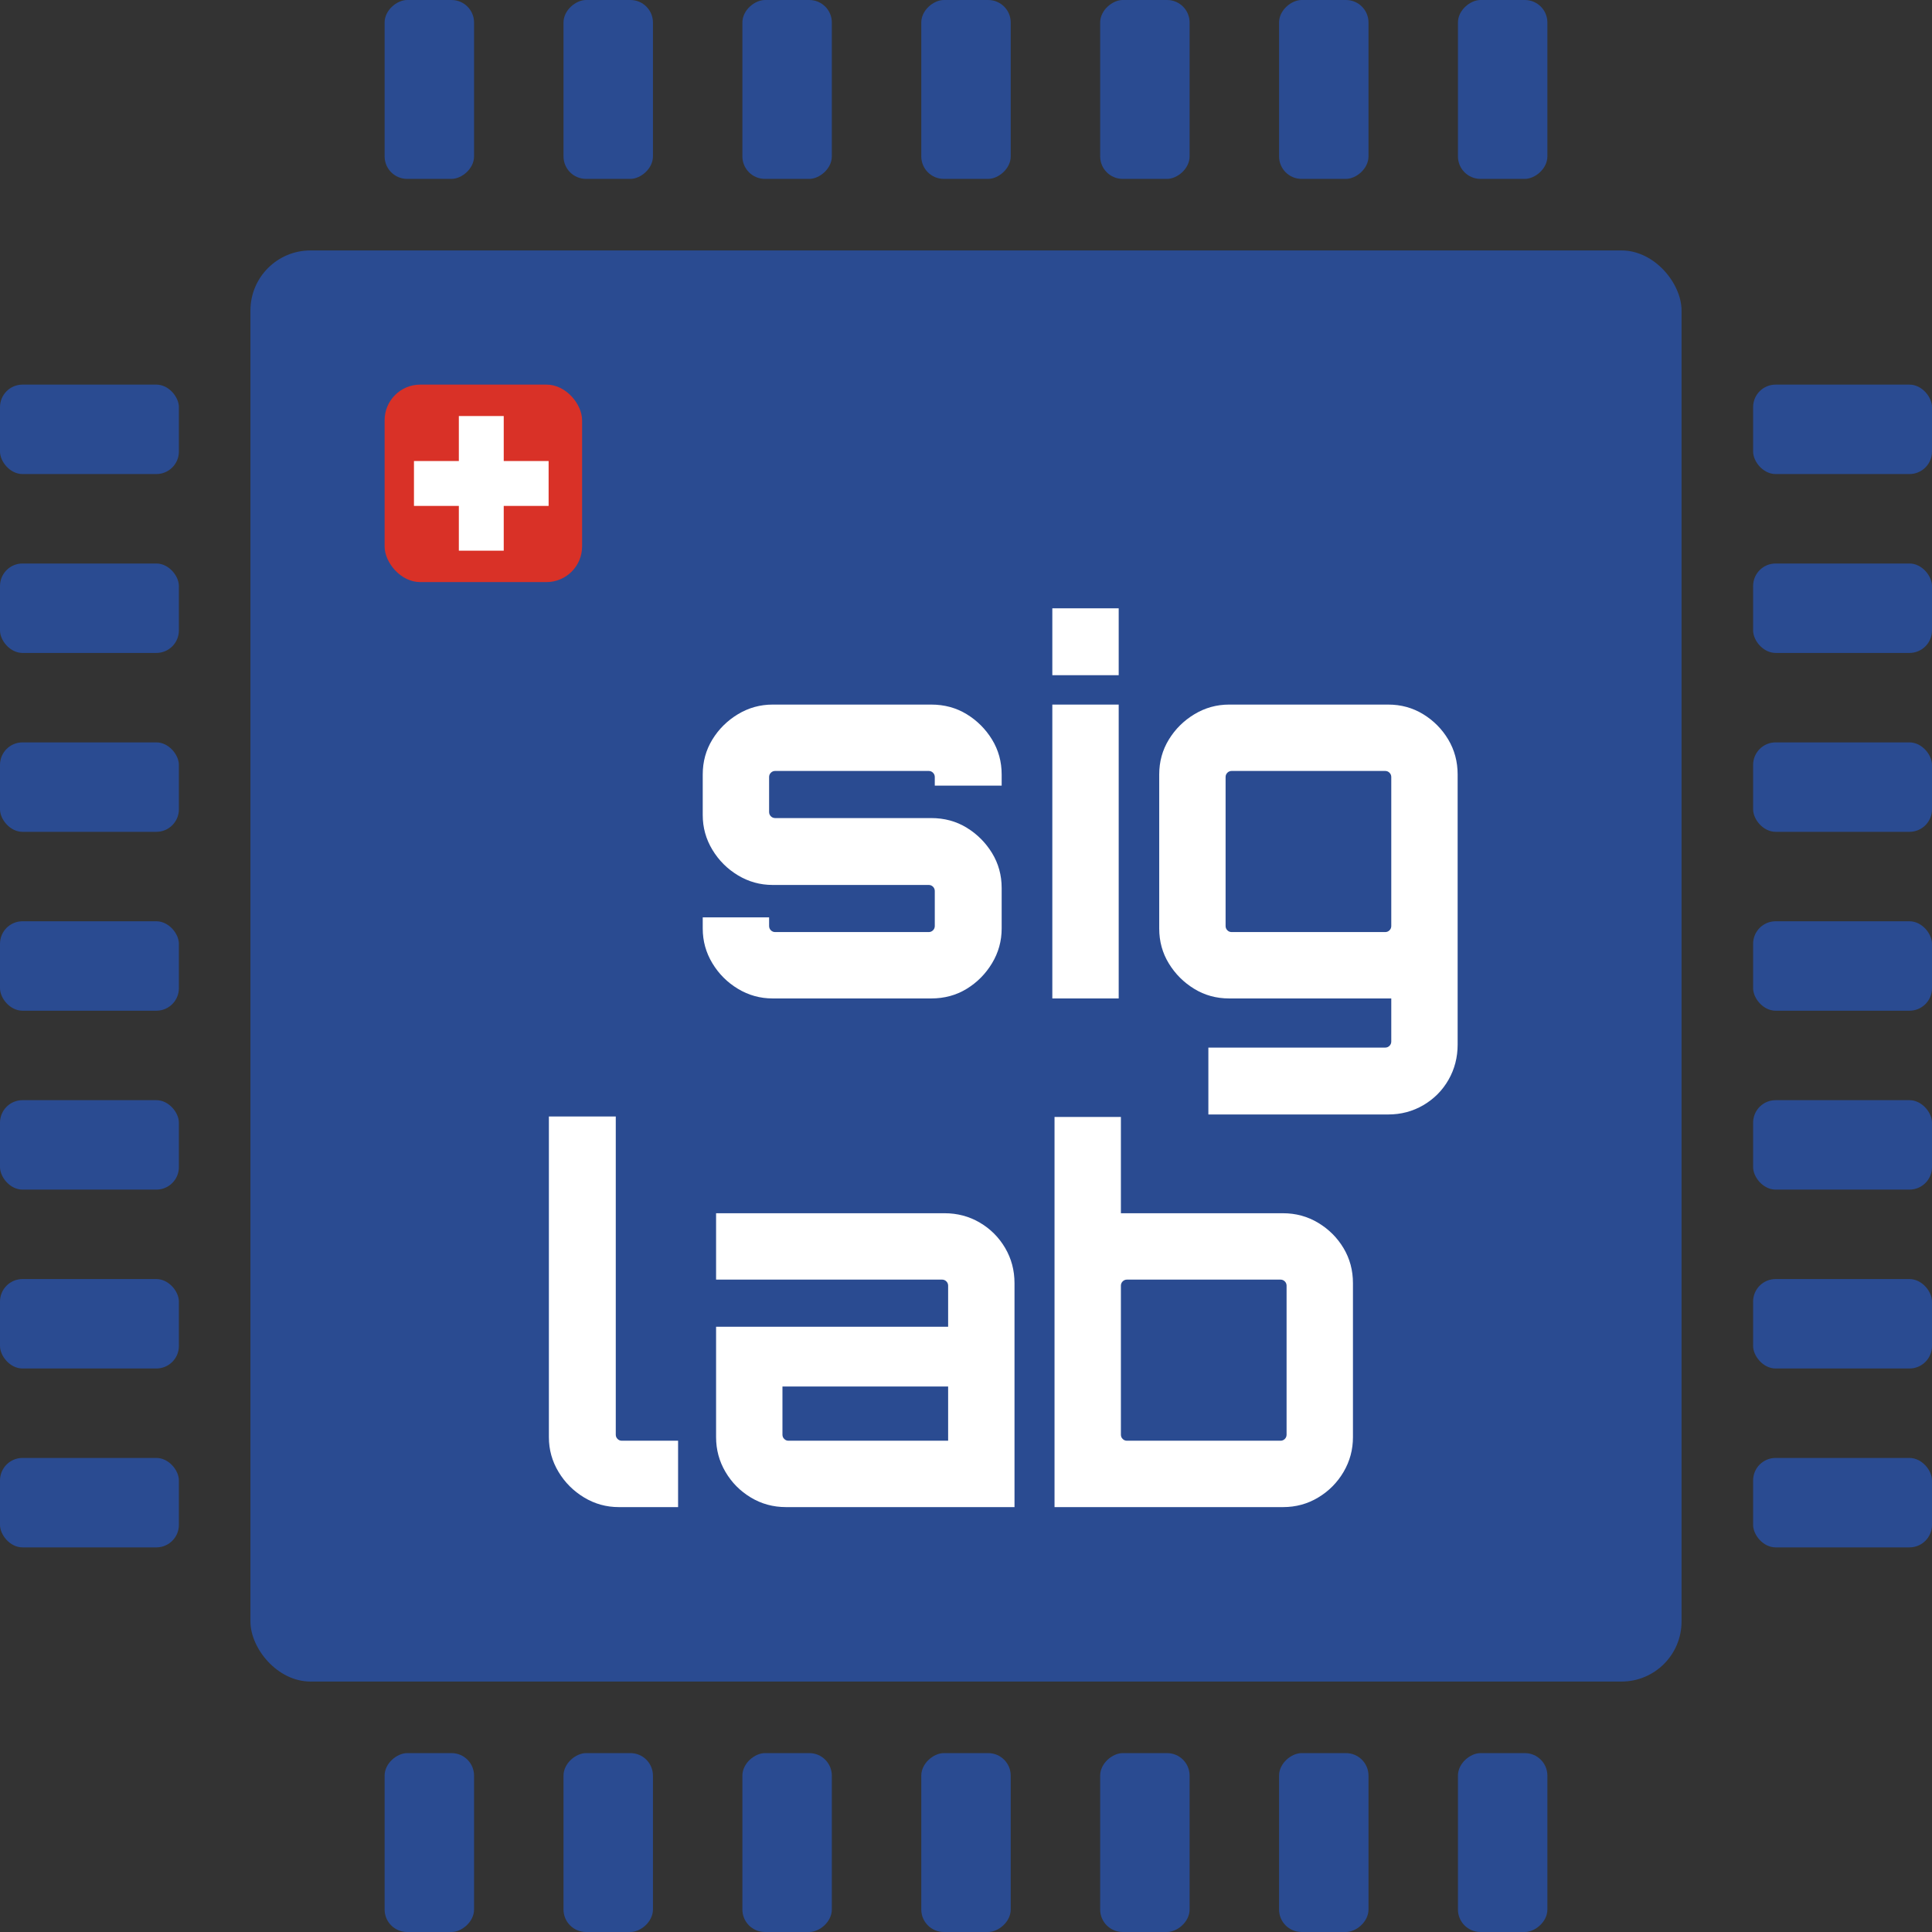 <svg xmlns="http://www.w3.org/2000/svg" viewBox="0 0 3050.56 3050.56"><rect x="0" y="0" width="3050.56" height="3050.56" fill="#333333" stroke="none"/><defs><style>.c{fill:#fff;}.d{fill:#d93127;}.e{fill:#2a4b91;}</style></defs><g id="a"><rect class="e" x="395.44" y="395.44" width="2259.67" height="2259.67" rx="94.79" ry="94.79"></rect><rect class="e" x="0" y="607.29" width="282.46" height="141.23" rx="35.55" ry="35.55"></rect><rect class="e" x="0" y="889.75" width="282.46" height="141.23" rx="35.55" ry="35.55"></rect><rect class="e" x="0" y="1172.2" width="282.46" height="141.23" rx="35.55" ry="35.55"></rect><rect class="e" x="0" y="1454.66" width="282.46" height="141.23" rx="35.55" ry="35.55"></rect><rect class="e" x="0" y="1737.12" width="282.46" height="141.23" rx="35.55" ry="35.55"></rect><rect class="e" x="0" y="2019.58" width="282.46" height="141.23" rx="35.55" ry="35.55"></rect><rect class="e" x="0" y="2302.04" width="282.46" height="141.23" rx="35.55" ry="35.55"></rect><rect class="e" x="2768.1" y="607.29" width="282.46" height="141.23" rx="35.55" ry="35.55"></rect><rect class="e" x="2768.1" y="889.75" width="282.46" height="141.23" rx="35.55" ry="35.55"></rect><rect class="e" x="2768.1" y="1172.2" width="282.46" height="141.23" rx="35.55" ry="35.55"></rect><rect class="e" x="2768.1" y="1454.66" width="282.46" height="141.23" rx="35.55" ry="35.55"></rect><rect class="e" x="2768.1" y="1737.12" width="282.46" height="141.23" rx="35.55" ry="35.55"></rect><rect class="e" x="2768.1" y="2019.58" width="282.46" height="141.23" rx="35.55" ry="35.55"></rect><rect class="e" x="2768.1" y="2302.04" width="282.46" height="141.23" rx="35.55" ry="35.55"></rect><rect class="e" x="536.67" y="2838.71" width="282.46" height="141.23" rx="35.55" ry="35.55" transform="translate(3587.23 2231.43) rotate(90)"></rect><rect class="e" x="819.13" y="2838.71" width="282.46" height="141.23" rx="35.55" ry="35.55" transform="translate(3869.69 1948.97) rotate(90)"></rect><rect class="e" x="1101.59" y="2838.71" width="282.46" height="141.23" rx="35.55" ry="35.55" transform="translate(4152.15 1666.51) rotate(90)"></rect><rect class="e" x="1384.05" y="2838.71" width="282.46" height="141.23" rx="35.55" ry="35.55" transform="translate(4434.61 1384.05) rotate(90)"></rect><rect class="e" x="1666.51" y="2838.71" width="282.46" height="141.23" rx="35.55" ry="35.55" transform="translate(4717.06 1101.59) rotate(90)"></rect><rect class="e" x="1948.97" y="2838.71" width="282.46" height="141.23" rx="35.55" ry="35.55" transform="translate(4999.52 819.13) rotate(90)"></rect><rect class="e" x="2231.43" y="2838.71" width="282.46" height="141.23" rx="35.55" ry="35.55" transform="translate(5281.98 536.67) rotate(90)"></rect><rect class="e" x="536.67" y="70.61" width="282.46" height="141.23" rx="35.55" ry="35.55" transform="translate(819.13 -536.67) rotate(90)"></rect><rect class="e" x="819.13" y="70.61" width="282.46" height="141.23" rx="35.55" ry="35.55" transform="translate(1101.59 -819.13) rotate(90)"></rect><rect class="e" x="1101.59" y="70.61" width="282.46" height="141.23" rx="35.55" ry="35.55" transform="translate(1384.05 -1101.59) rotate(90)"></rect><rect class="e" x="1384.05" y="70.61" width="282.46" height="141.23" rx="35.55" ry="35.55" transform="translate(1666.51 -1384.05) rotate(90)"></rect><rect class="e" x="1666.51" y="70.61" width="282.46" height="141.23" rx="35.55" ry="35.55" transform="translate(1948.96 -1666.51) rotate(90)"></rect><rect class="e" x="1948.97" y="70.61" width="282.46" height="141.23" rx="35.55" ry="35.55" transform="translate(2231.43 -1948.97) rotate(90)"></rect><rect class="e" x="2231.42" y="70.61" width="282.46" height="141.23" rx="35.55" ry="35.55" transform="translate(2513.88 -2231.42) rotate(90)"></rect><g><path class="c" d="M1165.19,1561.31c-16.8-10.12-30.27-23.6-40.4-40.4-10.14-16.8-15.2-35.06-15.2-54.8v-17.6h104.8v13.6c0,2.67,.92,4.94,2.8,6.8,1.86,1.88,4.12,2.8,6.8,2.8h242.4c2.66,0,4.92-.93,6.8-2.8s2.8-4.12,2.8-6.8v-55.2c0-2.66-.94-4.92-2.8-6.8-1.88-1.86-4.14-2.8-6.8-2.8h-246.4c-19.74,0-38-5.06-54.8-15.2-16.8-10.12-30.27-23.6-40.4-40.4-10.14-16.8-15.2-35.06-15.2-54.8v-64c0-20.26,5.06-38.66,15.2-55.2,10.12-16.53,23.6-29.86,40.4-40,16.8-10.12,35.06-15.2,54.8-15.2h250.4c20.8,0,39.46,5.08,56,15.2,16.52,10.14,29.86,23.47,40,40,10.12,16.54,15.2,34.94,15.2,55.2v17.6h-105.6v-13.6c0-2.66-.94-4.92-2.8-6.8-1.88-1.86-4.14-2.8-6.8-2.8h-242.4c-2.67,0-4.94,.94-6.8,2.8-1.88,1.88-2.8,4.14-2.8,6.8v55.2c0,2.67,.92,4.94,2.8,6.8,1.86,1.88,4.12,2.8,6.8,2.8h246.4c20.8,0,39.46,5.07,56,15.2,16.52,10.14,29.86,23.48,40,40,10.12,16.54,15.2,34.94,15.2,55.2v64c0,19.74-5.07,38-15.2,54.8-10.14,16.8-23.48,30.27-40,40.4-16.54,10.14-35.2,15.2-56,15.2h-250.4c-19.74,0-38-5.06-54.8-15.2Z"></path><path class="c" d="M1661.58,1066.11v-105.6h104.8v105.6h-104.8Zm0,510.4v-464h104.8v464h-104.8Z"></path><path class="c" d="M1907.97,1759.71v-105.6h279.2c2.66,0,4.92-.94,6.8-2.8,1.86-1.88,2.8-4.14,2.8-6.8v-68h-256c-20.28,0-38.68-5.06-55.2-15.2-16.54-10.12-29.88-23.46-40-40-10.14-16.52-15.2-34.92-15.2-55.2v-243.2c0-20.26,5.06-38.66,15.2-55.2,10.12-16.53,23.6-29.86,40.4-40,16.8-10.12,35.06-15.2,54.8-15.2h251.2c20.26,0,38.66,5.08,55.2,15.2,16.52,10.14,29.73,23.47,39.6,40,9.86,16.54,14.8,34.94,14.8,55.2v426.4c0,20.26-4.8,38.8-14.4,55.6-9.6,16.8-22.8,30.12-39.6,40-16.8,9.86-35.34,14.8-55.6,14.8h-284Zm36.8-288h242.4c2.66,0,4.92-.93,6.8-2.8,1.86-1.86,2.8-4.12,2.8-6.8v-235.2c0-2.66-.94-4.92-2.8-6.8-1.88-1.86-4.14-2.8-6.8-2.8h-242.4c-2.68,0-4.94,.94-6.8,2.8s-2.8,4.14-2.8,6.8v235.2c0,2.67,.92,4.94,2.8,6.8,1.86,1.88,4.12,2.8,6.8,2.8Z"></path></g><g><path class="c" d="M922.28,2364.46c-16.8-10.12-30.28-23.6-40.4-40.4-10.14-16.8-15.2-35.06-15.2-54.8v-506.4h105.6v502.4c0,2.67,.92,4.94,2.8,6.8,1.86,1.88,4.12,2.8,6.8,2.8h88.8v104.8h-93.6c-19.74,0-38-5.06-54.8-15.2Z"></path><path class="c" d="M1241.07,2379.66c-20.27,0-38.8-5.06-55.6-15.2-16.8-10.12-30.14-23.6-40-40.4-9.88-16.8-14.8-35.06-14.8-54.8v-174.4h366.4v-64.8c0-2.66-.94-4.92-2.8-6.8-1.88-1.86-4.14-2.8-6.8-2.8h-356.8v-104.8h360.8c20.26,0,38.8,4.94,55.6,14.8,16.8,9.88,30.12,23.2,40,40,9.86,16.8,14.8,35.34,14.8,55.6v353.6h-360.8Zm4-104.8h252v-85.6h-261.6v76c0,2.67,.93,4.94,2.8,6.8,1.86,1.88,4.12,2.8,6.8,2.8Z"></path><path class="c" d="M1665.06,2379.66v-616h104.8v152h256c20.26,0,38.8,5.08,55.6,15.2,16.8,10.14,30.12,23.47,40,40,9.86,16.54,14.8,34.94,14.8,55.2v243.2c0,19.74-4.94,38-14.8,54.8-9.88,16.8-23.2,30.27-40,40.4-16.8,10.14-35.34,15.2-55.6,15.2h-360.8Zm114.4-104.8h242.4c2.66,0,4.92-.93,6.8-2.8,1.86-1.86,2.8-4.12,2.8-6.8v-235.2c0-2.66-.94-4.92-2.8-6.8-1.88-1.86-4.14-2.8-6.8-2.8h-242.4c-2.68,0-4.94,.94-6.8,2.8s-2.8,4.14-2.8,6.8v235.2c0,2.67,.92,4.94,2.8,6.8,1.86,1.88,4.12,2.8,6.8,2.8Z"></path></g></g><g id="b"><g><rect class="d" x="607.29" y="607.29" width="311.81" height="311.81" rx="56.28" ry="56.28"></rect><rect class="c" x="653.64" y="727.95" width="212.6" height="70.87"></rect><rect class="c" x="653.64" y="727.76" width="212.6" height="70.87" transform="translate(1523.13 3.26) rotate(90)"></rect></g></g></svg>